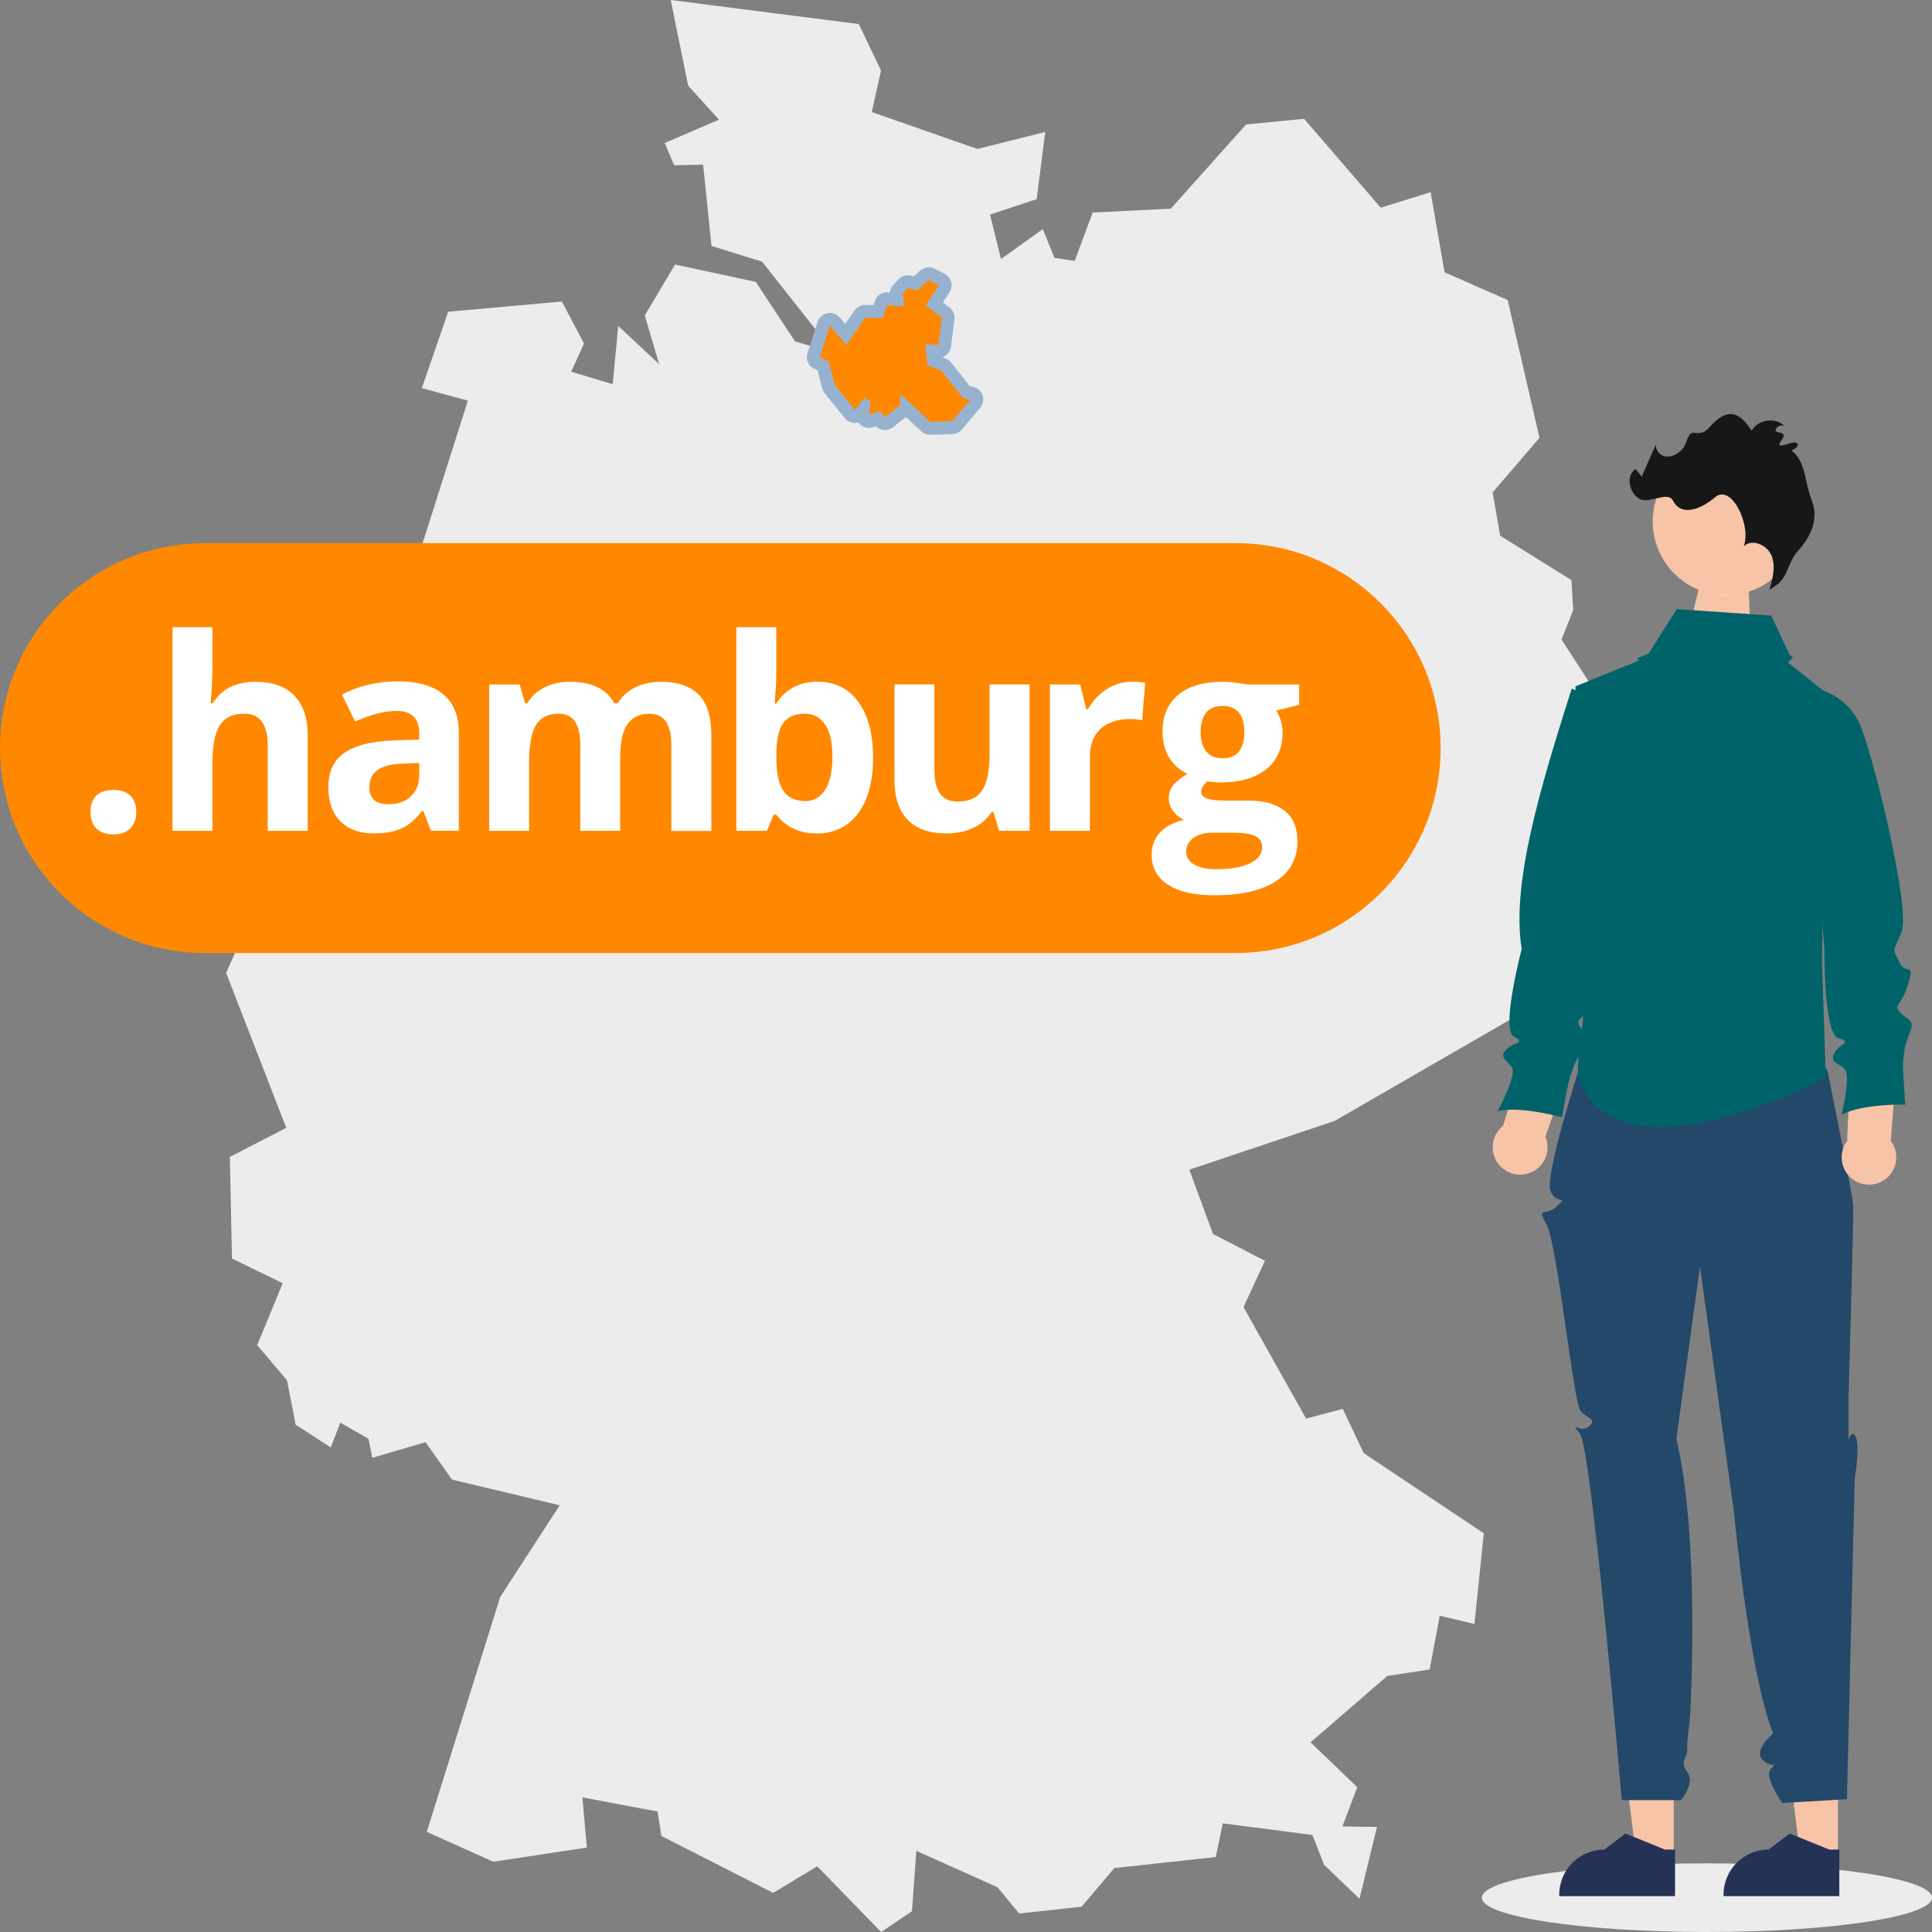 <?xml version="1.0" encoding="utf-8"?>
<!-- Generator: Adobe Illustrator 27.9.1, SVG Export Plug-In . SVG Version: 6.00 Build 0)  -->
<svg version="1.1" xmlns="http://www.w3.org/2000/svg" xmlns:xlink="http://www.w3.org/1999/xlink" x="0px" y="0px"
	 viewBox="0 0 300 300" style="enable-background:new 0 0 300 300;" xml:space="preserve">
<rect x="0" y="0" width="300" height="300" fill="#808080" stroke="none"/>
<style type="text/css">
	.st0{fill:#ECECEC;}
	.st1{fill:#EFECE8;}
	.st2{fill:#FFFFFF;}
	.st3{fill:#777777;}
	.st4{fill:#93613C;}
	.st5{fill:#213258;}
	.st6{fill:#E3E3E3;}
	.st7{fill:#696F7E;}
	.st8{fill:#E0DACF;}
	.st9{fill:#303351;}
	.st10{fill:#2F2E40;}
	.st11{fill:#E5F1F8;}
	.st12{fill:#97B2CF;}
	.st13{fill:#FF8800;}
	.st14{fill:#70D3AD;}
	.st15{fill:#F1B7B6;}
	.st16{fill:#F7C4A7;}
	.st17{fill:#813B0C;}
	.st18{fill:#23486A;}
	.st19{fill:#946196;}
	.st20{fill:#9FB3CD;}
	.st21{fill:#566B90;}
	.st22{fill:#EEEEEE;}
	.st23{fill:#CBCBCB;}
	.st24{fill:#666666;}
	.st25{clip-path:url(#SVGID_00000149347262446098036490000003319279333089656455_);}
	.st26{fill:#905737;}
	.st27{fill:#293A56;}
	.st28{fill:#D3B98C;}
	.st29{fill:#E0EEEA;}
	.st30{fill:#8AB7B0;}
	.st31{fill:#89B6AF;}
	.st32{fill:#DCDCDC;}
	.st33{fill:#333333;}
	.st34{fill:#CCE4F1;}
	.st35{fill:#171717;}
	.st36{clip-path:url(#SVGID_00000006699068431664019980000005832915452349140874_);}
	.st37{fill:#F3C2A5;}
	.st38{fill:#8F5737;}
	.st39{fill:#926194;}
	.st40{clip-path:url(#SVGID_00000052084030592377018890000009517540927171010689_);}
	.st41{fill:#91613C;}
	.st42{clip-path:url(#SVGID_00000150092047716946754860000017485797606602641050_);}
	.st43{fill:#6A86D3;}
	.st44{clip-path:url(#SVGID_00000144318530477741670810000006328319717576033461_);}
	.st45{fill:#C48766;}
	.st46{fill:#C9C9C9;}
	.st47{fill:#5C5C9E;}
	.st48{clip-path:url(#SVGID_00000029035885165675269170000002173825555242991033_);}
	.st49{fill:#555555;}
	.st50{fill:#AE6D4D;}
	.st51{fill:#F9BB4F;}
	.st52{fill:#92613C;}
	.st53{fill:#253255;}
	.st54{fill:#C68966;}
	.st55{fill-rule:evenodd;clip-rule:evenodd;fill:#777777;}
	.st56{fill:#CACACA;}
	.st57{fill:#FABC4F;}
	.st58{fill:#45A2A8;}
	.st59{fill:#006369;}
	.st60{fill:#F0EEEA;}
	.st61{clip-path:url(#SVGID_00000147902941419280646650000017149856322238050948_);}
	.st62{fill:#6B88D5;}
	.st63{fill:#6A6F7D;}
	.st64{fill:#D4BA8D;}
	.st65{fill:#9FB3CE;}
	.st66{fill:#AF6D4D;}
	.st67{fill:#00656A;}
	.st68{fill:none;stroke:#EFEDE9;stroke-width:4;stroke-linecap:round;stroke-miterlimit:10;}
	.st69{clip-path:url(#SVGID_00000133493100473801071120000012041778000254596005_);}
	.st70{fill:none;stroke:#FFFFFF;stroke-width:4;stroke-linecap:round;stroke-miterlimit:10;}
	.st71{fill:#7BB7AE;}
	.st72{fill:#5C5CA0;}
	.st73{fill:#233A58;}
	.st74{fill:#D89E9D;}
	.st75{fill:#DBDBDB;}
	.st76{fill:#617E9F;}
	.st77{fill:#F0F0F0;}
	.st78{fill:#F1B9B8;}
	.st79{fill:#62A2A8;}
	.st80{fill:#BABABA;}
	.st81{fill:#D79D9C;}
	.st82{fill:#2F3353;}
	.st83{fill:#A68890;}
	.st84{fill:#AB848E;}
	.st85{fill:#617EA0;}
	.st86{fill:#B06D4D;}
	.st87{fill:#915737;}
	.st88{fill:#C4854F;}
	.st89{fill:#8B3600;}
	.st90{fill:#0D496D;}
	.st91{fill:#5C5BA3;}
	.st92{fill:#C3E3F1;}
	.st93{fill:#2F2E41;}
	.st94{fill:none;stroke:#2F2E41;stroke-width:2.111;stroke-miterlimit:10;}
	.st95{fill:#9E616A;}
	.st96{enable-background:new    ;}
	.st97{opacity:0.1;enable-background:new    ;}
	.st98{fill:#3F3D56;}
	.st99{fill:#FED488;}
</style>
<g id="Layer_1">
</g>
<g id="Layer_2">
	<g>
		<g>
			<polygon class="st0" points="258.84,136.59 256.99,156.22 250.63,159.13 243.16,150.1 237.46,151.08 239.63,155.36 
				207.24,174.06 185.41,181.38 184.68,181.63 188.35,191.61 196.42,195.78 193.09,202.96 202.81,220.28 208.5,218.77 
				211.76,225.64 230.4,238.09 228.95,252.17 223.56,250.89 221.99,259.24 215.42,260.24 203.5,270.55 210.75,277.51 208.45,283.62 
				213.82,283.68 211.1,294.84 205.61,289.57 203.79,284.93 189.88,283.13 188.78,288.36 173.03,290.07 167.95,296.07 
				158.26,297.13 154.88,293.04 142.29,287.4 141.61,296.78 136.82,300 126.9,289.8 120.48,293.67 120.05,293.92 102.7,285.09 
				102.11,281.29 90.44,279.1 91.12,286.89 76.6,289.09 66.27,284.45 77.67,247.98 86.91,233.74 70.19,229.75 66.08,223.94 
				57.81,226.37 57.22,223.42 52.84,220.91 51.36,224.76 45.91,221.23 44.56,214.32 39.94,208.87 43.9,199.26 36.02,195.42 
				35.69,179.65 44.27,175.22 44.45,175.13 35.11,151.06 42.91,133.73 37.22,118.59 41.14,115.55 51.72,115.34 55.76,118.21 
				58.6,112.6 56.79,108.65 64.29,102.77 63.77,94.11 55.27,94.29 56.7,87.5 64.67,87.34 72.65,62.21 65.5,60.27 69.6,48.4 
				87.25,46.82 90.68,53.34 88.69,57.72 95.14,59.66 96,50.62 102.36,56.56 100.12,48.99 104.82,41.08 117.36,43.77 123.45,53.01 
				133.39,55.93 127.77,52.58 118.33,40.63 110.48,38.19 109.18,25.57 104.68,25.66 103.22,22.21 111.64,18.58 106.85,13.3 
				104.15,0 133.36,3.74 136.8,10.95 135.37,17.4 151.78,23.13 162.31,20.49 160.97,30.92 153.73,33.32 155.43,40.22 161.92,35.58 
				163.75,40.05 166.88,40.51 169.67,33 181.8,32.4 193.5,19.32 202.5,18.45 214.4,32.25 222.15,29.84 224.31,42.28 234.11,46.59 
				239.05,67.98 231.78,76.46 232.95,83.19 244.01,90.08 244.29,94.76 242.47,99.3 249.45,110.08 250.34,119.25 248.49,122.59 
				251.31,132.93 			"/>
		</g>
		<g>
			<g>
				<path class="st13" d="M144.45,66.51c-0.25,0-0.5-0.09-0.68-0.27l-3.13-2.9c-0.06,0.16-0.17,0.3-0.31,0.41l-2.28,1.79
					c-0.18,0.14-0.4,0.21-0.62,0.21c-0.27,0-0.55-0.11-0.74-0.33L136.32,65l-1.08,0.36c-0.11,0.04-0.21,0.05-0.32,0.05
					c-0.23,0-0.45-0.08-0.64-0.23c-0.27-0.22-0.4-0.56-0.36-0.91l0.08-0.62l-0.45,0.6c-0.19,0.25-0.47,0.39-0.78,0.4
					c-0.01,0-0.01,0-0.02,0c-0.3,0-0.59-0.14-0.78-0.37l-3.16-3.92c-0.09-0.11-0.15-0.24-0.19-0.38l-0.83-3.2l-0.95-0.47
					c-0.45-0.22-0.67-0.73-0.51-1.21l1.58-4.86c0.11-0.35,0.4-0.6,0.76-0.67c0.06-0.01,0.13-0.02,0.19-0.02
					c0.29,0,0.57,0.13,0.76,0.35l1.68,1.98l2.2-3.15c0.19-0.27,0.49-0.43,0.82-0.43c0.01,0,2.01,0.04,2.01,0.04l0.44-1.33
					c0.14-0.41,0.52-0.69,0.95-0.69c0.04,0,0.08,0,0.12,0.01l1.43,0.17l-0.11-0.8c-0.04-0.3,0.05-0.6,0.26-0.82l0.79-0.85
					c0.19-0.21,0.46-0.32,0.73-0.32c0.07,0,0.13,0.01,0.2,0.02l1.01,0.21l1.42-1.23c0.19-0.16,0.42-0.24,0.65-0.24
					c0.16,0,0.31,0.04,0.45,0.11l1.55,0.79c0.25,0.13,0.44,0.36,0.51,0.63c0.07,0.27,0.03,0.57-0.13,0.81l-1.53,2.33l1.76,1.38
					c0.28,0.22,0.42,0.57,0.38,0.92l-0.55,4.25c-0.07,0.5-0.49,0.87-0.99,0.87c-0.03,0-0.06,0-0.09,0l-0.81-0.07l0.14,1.49l1.57,0.6
					c0.17,0.06,0.32,0.17,0.43,0.31l3.18,4.02l0.72,0.1c0.36,0.05,0.67,0.29,0.8,0.63c0.13,0.34,0.07,0.73-0.17,1l-2.85,3.37
					c-0.18,0.21-0.45,0.34-0.73,0.35C147.89,66.39,144.46,66.51,144.45,66.51z"/>
			</g>
			<g>
				<g>
					<path class="st12" d="M144.24,43.5l1.55,0.79l-2.03,3.1l2.49,1.94l-0.55,4.25l-2-0.18l0.3,3.31l2.16,0.82l3.43,4.34l1.12,0.15
						l-2.85,3.37l-3.4,0.12l-4.58-4.25l-0.15,1.7l-2.28,1.79l-0.82-0.91l-1.7,0.58l0.27-2l-0.97-0.7l-1.46,1.94l-3.16-3.92
						l-0.94-3.64l-1.37-0.67l1.58-4.86l2.52,2.98l2.94-4.22l2.73,0.06l0.67-2.03l2.06,0.24l0.61-0.24l-0.24-1.76l0.79-0.85l1.49,0.3
						L144.24,43.5 M144.24,41.5c-0.47,0-0.94,0.17-1.31,0.49l-1.05,0.91l-0.52-0.11c-0.13-0.03-0.27-0.04-0.4-0.04
						c-0.55,0-1.08,0.23-1.47,0.64l-0.79,0.85c-0.3,0.32-0.48,0.73-0.52,1.16l-0.21-0.02c-0.08-0.01-0.16-0.01-0.23-0.01
						c-0.85,0-1.63,0.55-1.9,1.38l-0.21,0.63l-1.25-0.03c-0.01,0-0.03,0-0.04,0c-0.65,0-1.27,0.32-1.64,0.86l-1.46,2.09l-0.84-0.99
						c-0.38-0.45-0.94-0.71-1.53-0.71c-0.13,0-0.26,0.01-0.39,0.04c-0.71,0.14-1.29,0.65-1.52,1.34l-1.58,4.86
						c-0.31,0.95,0.13,1.98,1.02,2.41l0.54,0.26l0.71,2.75c0.07,0.28,0.2,0.53,0.38,0.76l3.16,3.92c0.38,0.47,0.95,0.74,1.56,0.74
						c0.01,0,0.02,0,0.04,0c0.17,0,0.34-0.03,0.5-0.07c0.1,0.14,0.22,0.26,0.35,0.37c0.36,0.3,0.81,0.46,1.27,0.46
						c0.22,0,0.43-0.03,0.64-0.11l0.45-0.15c0.39,0.39,0.9,0.59,1.42,0.59c0.43,0,0.87-0.14,1.24-0.43l2.01-1.58l2.41,2.23
						c0.37,0.34,0.86,0.53,1.36,0.53c0.02,0,0.05,0,0.07,0l3.4-0.12c0.56-0.02,1.09-0.28,1.45-0.71l2.85-3.37
						c0.47-0.56,0.6-1.33,0.34-2.01c-0.26-0.68-0.88-1.17-1.6-1.26l-0.32-0.04l-2.93-3.71c-0.22-0.28-0.52-0.5-0.86-0.63l-0.5-0.19
						c0.69-0.24,1.22-0.86,1.32-1.63l0.55-4.25c0.09-0.7-0.2-1.4-0.75-1.83l-1.04-0.81l1.02-1.56c0.31-0.48,0.41-1.06,0.26-1.61
						c-0.15-0.55-0.52-1.01-1.02-1.27l-1.55-0.79C144.86,41.57,144.55,41.5,144.24,41.5L144.24,41.5z"/>
				</g>
			</g>
		</g>
	</g>
	<g>
		<g>
			<ellipse class="st0" cx="265.05" cy="294.67" rx="34.95" ry="5.33"/>
		</g>
		<g>
			<g>
				<polygon class="st16" points="259.9,265.77 251.27,265.77 254.05,288.32 259.9,288.32 				"/>
			</g>
			<g>
				<polygon class="st16" points="285.4,265.77 276.77,265.77 279.55,288.32 285.4,288.32 				"/>
			</g>
			<g>
				<path class="st16" d="M233.4,174.81c-1.49,1.18-2.02,3.21-1.29,4.97c0.9,2.17,3.4,3.2,5.57,2.3c2.17-0.9,3.2-3.4,2.3-5.57
					l4.38-12.73l-7.25-1.15L233.4,174.81L233.4,174.81z"/>
			</g>
			<g>
				<path class="st16" d="M256.93,78.39c0.02-0.09,0.04-0.18,0.07-0.27c1.25-4.82,5.48-8.28,10.45-8.55
					c6.3-0.34,11.69,4.5,12.03,10.8s-4.5,11.69-10.8,12.03c-0.81,0.05-1.62,0.01-2.42-0.12c-0.26-0.04-0.52-0.09-0.79-0.15
					C259.32,90.68,255.5,84.53,256.93,78.39z"/>
			</g>
			<g>
				<polygon class="st16" points="271.48,89.52 271.79,97.98 262.08,98.29 264.27,89.52 				"/>
			</g>
			<g>
				<path class="st53" d="M260.1,287.2l-1.57,0l-6.13-2.49l-3.28,2.49h0c-3.86,0-7,3.13-7,7v0.23l17.98,0L260.1,287.2z"/>
			</g>
			<g>
				<path class="st53" d="M285.61,287.2l-1.57,0l-6.13-2.49l-3.28,2.49h0c-3.86,0-7,3.13-7,7v0.23l17.98,0L285.61,287.2z"/>
			</g>
			<g>
				<path class="st18" d="M283.72,166.02c0,0,3.98,19.54,4.05,21.25c0.07,1.71-0.73,29.85-0.73,29.85v4.72c0,3.54,0,0,0.96,1
					c0.96,1,0,6.83,0,6.83l-1.21,49.71l-10.04,0.59c0,0-2.95-4.13-1.77-5.31c1.18-1.18,0,0-1.35-1.47c-1.35-1.47,1.7-4.02,1.7-4.02
					c-3.79-9.62-6.03-33.97-6.03-33.97l-5.33-38.54l-3.67,26.78c3.73,15.51,2.18,42.36,2.1,43.48s-0.51,3.6-0.4,4.74
					s-1.29,1.81,0,3.52c1.29,1.72-0.99,4.35-0.99,4.35h-9.18c0,0-4.7-54.48-6.47-56.85c-1.77-2.36,0,0,1.35-1.16s-0.17-1.2-1.27-2.4
					c-1.11-1.2-3.62-25.96-5.28-28.97s-0.11-1.13,1.66-2.9c1.77-1.77,0,0-1.04-2.27s4.59-19.55,4.59-19.55L283.72,166.02z"/>
			</g>
			<g>
				<path class="st59" d="M245.59,106.19l7.87-3.2l1.74-0.71l5.59,1.55l14.66,1.01l1.64-2.4l0.54,0.43l5.47,4.36l0.62,0.5l-0.7,36.1
					l-0.1,5.26l0.59,18.3c0,0-0.07,0.04-0.2,0.1c-2.71,1.39-32.55,16.24-38.18-0.1c-0.1-0.37-0.14-0.76-0.12-1.15
					c0-2.92,1.27-9.59,1.31-15.38c-0.01-3.48-0.58-6.93-1.68-10.23v-34.06L245.59,106.19z"/>
			</g>
			<g>
				<path class="st59" d="M236.29,147.36c0,0-3.27,12.43-1.25,13.58c2.02,1.14,0.02,0.8-1.14,2.02c-1.16,1.22,0.04,1.59,0.87,2.77
					c0.83,1.17-2.22,6.83-2.22,6.83c3.56-0.89,9.99,0.94,9.99,0.94s1.04-6,1.42-6.81c0.38-0.81,0.36-1.6,1.9-3.63
					c1.54-2.03,0.35-2-0.49-3.57s0.38-0.81,2.29-4.04c1.91-3.24-0.03-1.19-0.49-3.57c-0.46-2.38-1.04-1.91,1.48-4.42
					c3.26-3.24,8.46-27.45,7.48-31.59c-0.76-3.22-8.84-7.68-11.92-8.87l-0.16-0.06C239.19,122.23,234.63,137.29,236.29,147.36z"/>
			</g>
			<g>
				<path class="st35" d="M274.77,91.58c0.49-1.73,0.98-3.62,0.32-5.29c-0.67-1.67-3.04-2.72-4.33-1.46
					c1.24-3.14-1.87-9.81-4.44-7.62c-2.12,1.81-5.21,3.1-6.53,0.54c-0.84-1.62-3.77,0.64-5.31-0.34c-1.54-0.98-2.04-3.58-0.51-4.58
					l0.96,1.18l2.39-5.45c-0.57,0.86,0.21,2.12,1.22,2.31c1.01,0.19,2.03-0.4,2.72-1.16s0.79-2.68,1.81-2.51
					c2.16,0.37,2.13-1.17,4.14-2.42c2.05-1.27,3.47,0.11,4.8,2.11c0.95-1.83,3.88-2.17,5.22-0.6c-0.42-0.51-1.37-0.15-1.52,0.49
					s2.1,0.02,0.91,1.6s1.28,0.31,1.94,0.32c0.98,0.02,0.72,0.85-0.39,1.25c2.26,1.69,2.04,4.91,3.09,7.53
					c1.19,2.96,0.12,5.65-2.15,8.15c-1.36,1.5-1.51,3.87-3.1,5.11L274.77,91.58z"/>
			</g>
			<g>
				<path class="st77" d="M266.25,92.27l2.42,0.12C267.87,92.44,267.05,92.4,266.25,92.27z"/>
			</g>
			<g>
				<polygon class="st59" points="255.99,101.49 260.37,94.58 275.03,95.59 277.88,101.65 278.42,102.08 264.97,115.84 
					255.71,104.07 254.64,102.71 254.24,102.2 				"/>
			</g>
			<g>
				<path class="st16" d="M286.83,182.27c1.41,1.87,4.07,2.24,5.94,0.83c1.87-1.41,2.24-4.07,0.83-5.94l1.05-13.37l-7.28,0.7
					l-0.55,12.67C285.69,178.66,285.69,180.75,286.83,182.27z"/>
			</g>
			<g>
				<path class="st59" d="M283.29,147.77c0,0-0.06,12.86,2.18,13.46c2.24,0.6,0.22,0.77-0.6,2.24c-0.82,1.48,0.44,1.53,1.53,2.46
					s-0.44,7.17-0.44,7.17c3.23-1.75,9.9-1.58,9.9-1.58s-0.49-6.07-0.32-6.95s-0.05-1.64,0.93-3.99c0.99-2.35-0.16-2.02-1.37-3.34
					s0.16-0.88,1.21-4.49s-0.33-1.15-1.37-3.34c-1.04-2.19-1.1-1.39,0.33-4.65c1.53-3.5-4.72-29-6.7-32.77
					c-1.54-2.93-4.42-4.92-7.71-5.3l-0.17-0.02L283.29,147.77z"/>
			</g>
		</g>
	</g>
	<g>
		<g>
			<path class="st13" d="M191.88,147.98H31.82C14.25,147.98,0,133.73,0,116.16v0c0-17.58,14.25-31.82,31.82-31.82h160.06
				c17.58,0,31.82,14.25,31.82,31.82v0C223.71,133.73,209.46,147.98,191.88,147.98z"/>
		</g>
		<g>
			<path class="st2" d="M14.05,126.11c0-1.14,0.3-2,0.92-2.58c0.61-0.58,1.5-0.87,2.66-0.87c1.12,0,2,0.3,2.61,0.89
				c0.62,0.6,0.92,1.45,0.92,2.56c0,1.07-0.31,1.91-0.93,2.53c-0.62,0.62-1.49,0.92-2.6,0.92c-1.14,0-2.02-0.3-2.64-0.9
				C14.36,128.06,14.05,127.2,14.05,126.11z"/>
			<path class="st2" d="M47.77,129.01h-6.2v-13.27c0-3.28-1.22-4.92-3.66-4.92c-1.73,0-2.99,0.59-3.76,1.77s-1.16,3.09-1.16,5.73
				v10.69h-6.2V97.39h6.2v6.44c0,0.5-0.05,1.68-0.14,3.54l-0.14,1.83h0.33c1.38-2.22,3.58-3.33,6.59-3.33c2.67,0,4.7,0.72,6.08,2.15
				c1.38,1.44,2.07,3.5,2.07,6.18V129.01z"/>
			<path class="st2" d="M66.92,129.01l-1.2-3.09h-0.16c-1.04,1.31-2.12,2.23-3.22,2.73c-1.1,0.51-2.54,0.76-4.32,0.76
				c-2.18,0-3.9-0.62-5.15-1.87c-1.25-1.25-1.88-3.02-1.88-5.33c0-2.41,0.84-4.19,2.53-5.34c1.69-1.15,4.23-1.78,7.63-1.9l3.94-0.12
				v-1c0-2.3-1.18-3.46-3.54-3.46c-1.82,0-3.95,0.55-6.4,1.65l-2.05-4.19c2.61-1.37,5.51-2.05,8.7-2.05c3.05,0,5.39,0.66,7.01,1.99
				s2.44,3.35,2.44,6.06v15.14H66.92z M65.09,118.48l-2.4,0.08c-1.8,0.05-3.14,0.38-4.02,0.98c-0.88,0.6-1.32,1.5-1.32,2.72
				c0,1.75,1,2.62,3.01,2.62c1.44,0,2.58-0.41,3.45-1.24c0.86-0.83,1.29-1.92,1.29-3.29V118.48z"/>
			<path class="st2" d="M96.31,129.01h-6.2v-13.27c0-1.64-0.27-2.87-0.82-3.69s-1.41-1.23-2.59-1.23c-1.59,0-2.74,0.58-3.46,1.75
				c-0.72,1.17-1.08,3.08-1.08,5.75v10.69h-6.2v-22.72h4.74l0.83,2.91h0.35c0.61-1.04,1.49-1.86,2.64-2.45
				c1.15-0.59,2.47-0.88,3.96-0.88c3.4,0,5.71,1.11,6.91,3.33h0.55c0.61-1.06,1.51-1.88,2.69-2.46c1.19-0.58,2.52-0.87,4.01-0.87
				c2.57,0,4.52,0.66,5.84,1.98c1.32,1.32,1.98,3.44,1.98,6.35v14.82h-6.22v-13.27c0-1.64-0.27-2.87-0.82-3.69s-1.41-1.23-2.59-1.23
				c-1.52,0-2.65,0.54-3.4,1.63s-1.13,2.8-1.13,5.16V129.01z"/>
			<path class="st2" d="M126.99,105.86c2.68,0,4.78,1.05,6.3,3.14c1.52,2.09,2.28,4.96,2.28,8.61c0,3.75-0.78,6.66-2.35,8.72
				c-1.57,2.06-3.7,3.09-6.39,3.09c-2.67,0-4.76-0.97-6.28-2.91h-0.43l-1.04,2.5h-4.74V97.39h6.2v7.36c0,0.94-0.08,2.43-0.24,4.49
				h0.24C121.99,106.99,124.14,105.86,126.99,105.86z M125,110.82c-1.53,0-2.65,0.47-3.35,1.41c-0.7,0.94-1.07,2.5-1.1,4.66v0.67
				c0,2.44,0.36,4.19,1.09,5.24c0.72,1.06,1.87,1.59,3.45,1.59c1.27,0,2.29-0.59,3.04-1.76c0.75-1.17,1.13-2.88,1.13-5.11
				c0-2.24-0.38-3.91-1.14-5.03C127.35,111.38,126.31,110.82,125,110.82z"/>
			<path class="st2" d="M155.12,129.01l-0.83-2.91h-0.33c-0.66,1.06-1.61,1.87-2.83,2.45c-1.22,0.58-2.61,0.86-4.17,0.86
				c-2.67,0-4.68-0.71-6.04-2.14c-1.36-1.43-2.03-3.49-2.03-6.17v-14.82h6.2v13.27c0,1.64,0.29,2.87,0.87,3.69
				c0.58,0.82,1.51,1.23,2.79,1.23c1.73,0,2.99-0.58,3.76-1.74c0.77-1.16,1.16-3.08,1.16-5.76v-10.69h6.2v22.72H155.12z"/>
			<path class="st2" d="M175.73,105.86c0.84,0,1.54,0.06,2.09,0.18l-0.47,5.81c-0.5-0.14-1.11-0.2-1.83-0.2
				c-1.98,0-3.52,0.51-4.62,1.52c-1.1,1.02-1.66,2.44-1.66,4.27v11.57h-6.2v-22.72h4.7l0.92,3.82h0.3c0.7-1.27,1.66-2.3,2.86-3.08
				S174.32,105.86,175.73,105.86z"/>
			<path class="st2" d="M201.73,106.29v3.15l-3.56,0.91c0.65,1.02,0.98,2.15,0.98,3.41c0,2.44-0.85,4.34-2.55,5.7
				c-1.7,1.36-4.06,2.04-7.08,2.04l-1.12-0.06l-0.91-0.1c-0.64,0.49-0.96,1.03-0.96,1.63c0,0.89,1.14,1.34,3.42,1.34h3.86
				c2.49,0,4.39,0.54,5.7,1.61s1.96,2.64,1.96,4.72c0,2.66-1.11,4.72-3.32,6.18c-2.21,1.46-5.4,2.2-9.54,2.2
				c-3.17,0-5.59-0.55-7.27-1.66s-2.51-2.65-2.51-4.64c0-1.37,0.43-2.51,1.28-3.44s2.11-1.58,3.76-1.97
				c-0.64-0.27-1.19-0.71-1.67-1.33s-0.71-1.27-0.71-1.96c0-0.87,0.25-1.59,0.75-2.17c0.5-0.58,1.23-1.14,2.17-1.7
				c-1.19-0.51-2.14-1.34-2.84-2.48s-1.05-2.48-1.05-4.02c0-2.48,0.81-4.4,2.42-5.75s3.92-2.03,6.91-2.03
				c0.64,0,1.39,0.06,2.27,0.17c0.87,0.12,1.43,0.2,1.68,0.25H201.73z M184.19,132.23c0,0.85,0.41,1.52,1.23,2.01
				c0.82,0.49,1.97,0.73,3.45,0.73c2.22,0,3.96-0.31,5.22-0.91c1.26-0.61,1.89-1.44,1.89-2.5c0-0.85-0.37-1.44-1.12-1.77
				s-1.9-0.49-3.46-0.49h-3.21c-1.14,0-2.09,0.27-2.86,0.8C184.57,130.64,184.19,131.34,184.19,132.23z M186.44,113.73
				c0,1.23,0.28,2.21,0.84,2.93c0.56,0.72,1.42,1.08,2.57,1.08c1.17,0,2.02-0.36,2.56-1.08s0.81-1.69,0.81-2.93
				c0-2.74-1.12-4.11-3.37-4.11C187.58,109.62,186.44,110.99,186.44,113.73z"/>
		</g>
	</g>
</g>
<g id="Ebene_3">
</g>
</svg>
